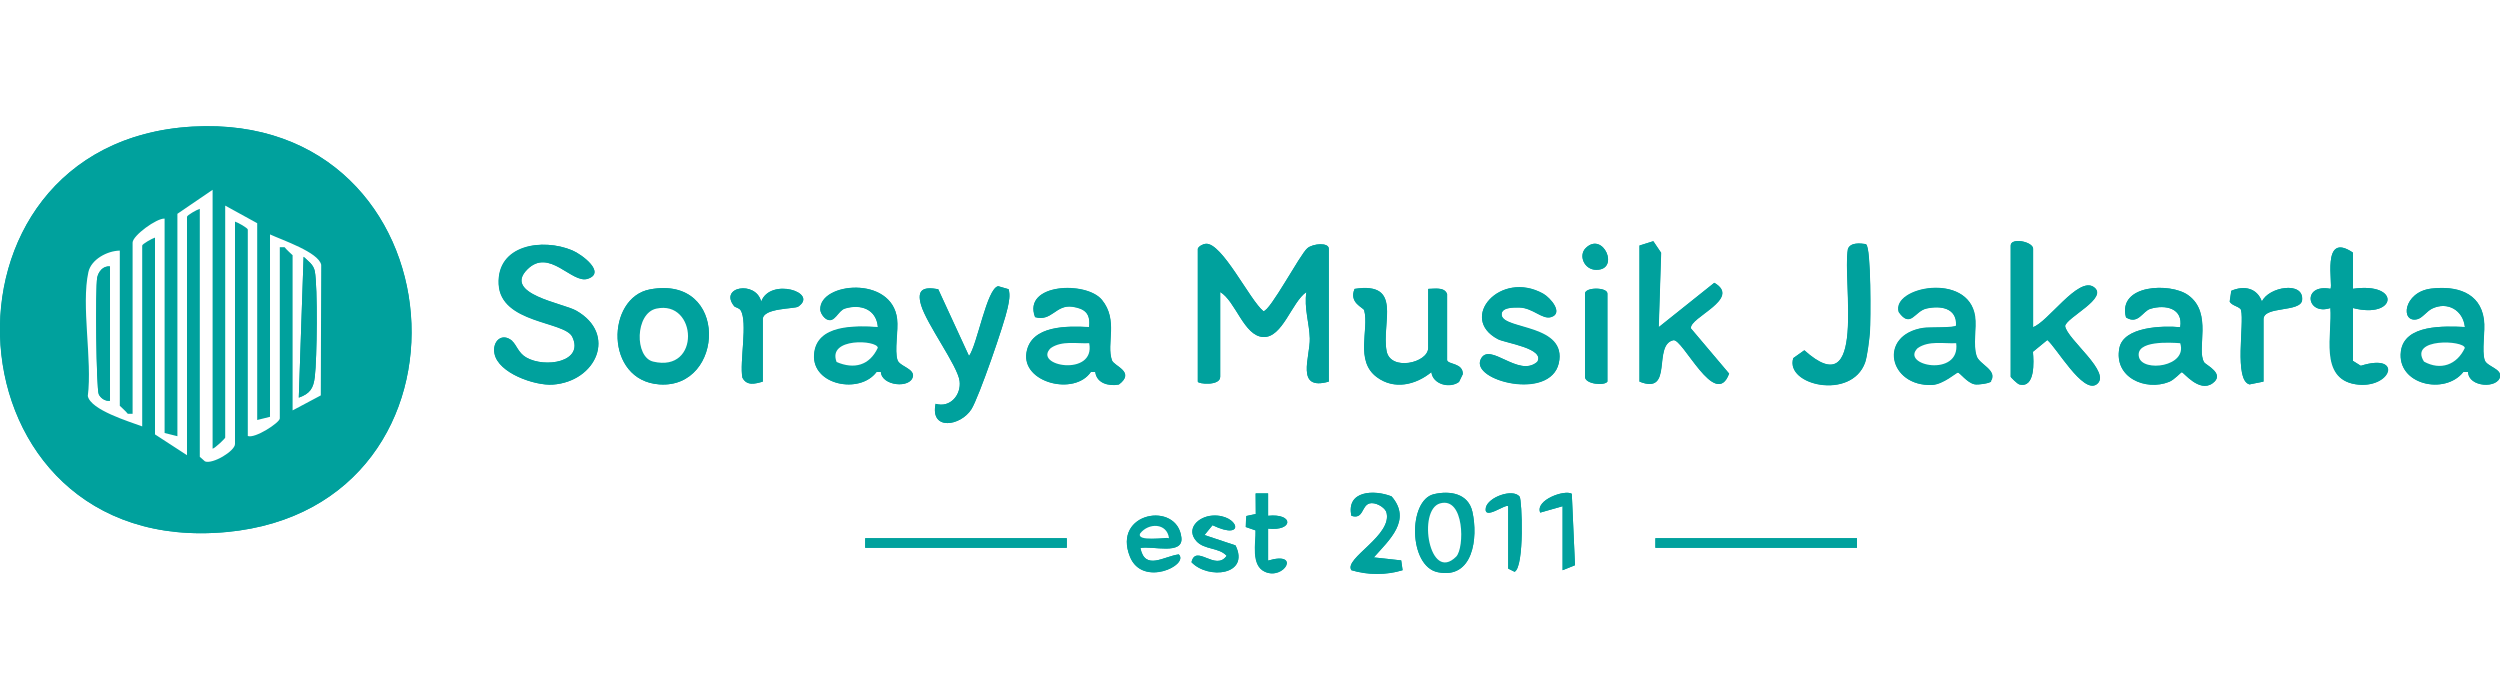 <?xml version="1.0" encoding="UTF-8"?>
<svg id="Layer_2" data-name="Layer 2" xmlns="http://www.w3.org/2000/svg" viewBox="0 0 125 35">
  <defs>
    <style>
      .cls-1 {
        fill: #00a19d;
      }

      .cls-2 {
        fill: #fff;
      }
    </style>
  </defs>
  <g id="Layer_1-2" data-name="Layer 1">
    <g>
      <rect class="cls-2" x="0" width="125" height="35"/>
      <path class="cls-1" d="M9.63,6.33c-13.66.77-12.51,21.61,1.71,20.27,13.29-1.25,11.82-21.03-1.71-20.27ZM81.97,12.28v6.8c1.72.69.64-1.84,1.69-2.07.47-.11,2.11,3.51,2.79,1.67l-1.91-2.26c-.1-.56,2.55-1.48,1.17-2.28l-2.78,2.22.12-3.72-.39-.58-.7.22ZM101.65,16.36v-3.92c0-.36-1.12-.58-1.12-.16v6.56s.33.35.43.38c.81.21.73-1.15.68-1.63l.72-.59c.45.36,1.78,2.7,2.46,2.22.81-.57-1.49-2.26-1.57-2.92.07-.44,2.2-1.41,1.43-1.95s-2.3,1.77-3.04,2.01ZM25.61,17.05c-.52-.45-1.01.02-.89.63.19.98,2.02,1.61,2.91,1.55,2.19-.15,3.24-2.53,1.17-3.7-.65-.37-3.67-.83-2.44-2.06,1.1-1.1,2.23.73,3.02.47.93-.31-.29-1.22-.77-1.42-1.5-.63-3.78-.29-3.68,1.69s3.3,1.85,3.68,2.63c.61,1.26-1.36,1.58-2.31,1.03-.4-.23-.48-.62-.7-.82ZM59.89,12.44v6.64c0,.12,1.12.23,1.12-.24v-4.24c.78.46,1.18,2.2,2.15,2.25s1.42-1.74,2.16-2.25c-.12.79.15,1.56.17,2.32.02.92-.74,2.64.95,2.16v-6.64c0-.33-.79-.27-1.07-.03-.37.31-1.86,3.15-2.2,3.15-.68-.55-2.07-3.44-2.88-3.37-.15.01-.36.13-.4.25ZM79.29,12.4c-.38.37-.08,1.09.52,1.09,1.2.01.35-1.94-.52-1.09ZM93.31,12.22c-.3-.06-.8-.1-.92.24-.28,1.6.96,7.87-2.18,5.06l-.55.39c-.43,1.36,2.91,2.12,3.59.22.11-.32.21-1.15.24-1.52.04-.59.07-4.23-.19-4.38ZM117.64,18.04v-2.64c2.19.57,2.43-1.31,0-.96v-1.81c-1.61-1.1-.96,1.67-1.12,1.81-1.43-.27-1.2,1.36,0,.96.11,1.26-.51,3.52,1.24,3.81s2.44-1.6.28-.92l-.4-.25ZM50.43,14.46l-.52-.15c-.57.1-1.05,2.94-1.46,3.49l-1.54-3.34c-.73-.13-1.08,0-.86.78.28.97,1.83,3.04,1.93,3.81.09.69-.47,1.36-1.2,1.14-.28,1.36,1.25,1.12,1.79.27.37-.59,1.65-4.29,1.81-5.06.07-.31.14-.63.05-.94ZM32.5,14.47c-2.2.41-2.28,4.56.47,4.75,3.27.23,3.5-5.48-.47-4.75ZM38.14,19.08v-3.12c0-.57,1.6-.51,1.77-.63,1.04-.71-1.4-1.47-1.85-.25-.27-1.07-2.13-.74-1.35.23.05.06.24.08.32.2.37.58-.06,2.6.09,3.37.22.43.64.31,1.02.2ZM44.05,18.6c.04.7,1.49.84,1.6.22.07-.38-.66-.5-.77-.81-.16-.48.05-1.47-.02-2.06-.26-2.18-3.88-1.83-3.84-.47,0,.18.17.41.32.49.4.21.56-.43.91-.54.79-.24,1.57.03,1.65.93-1.09-.06-3.09-.12-3.19,1.38s2.28,1.99,3.12.86h.23ZM54.77,18.6c.08.57.68.71,1.18.62.84-.63-.25-.91-.35-1.21-.29-.84.33-2-.5-3.02-.79-.96-3.98-.82-3.34.86.84.24,1.03-.64,1.87-.52.63.09.91.35.83,1.02-1.06-.05-2.9-.11-3.13,1.27-.25,1.51,2.4,2.19,3.22.97h.23ZM71.41,14.44v2.96c0,.75-1.88,1.18-2.08.16-.27-1.43.82-3.48-1.6-3.11-.3.7.45.93.48,1.07.25.96-.48,2.52.63,3.34.87.65,1.95.39,2.73-.25.07.62.92.83,1.38.49l.19-.39c.01-.56-.72-.47-.78-.69v-3.31c-.14-.37-.64-.26-.95-.26ZM76.85,18.11c-.93.78-2.37-1.04-2.81-.15-.54,1.09,3.48,2.06,3.9.2s-2.7-1.68-2.85-2.37c-.09-.43.61-.42.88-.41.68.02,1.14.61,1.58.48.64-.19-.03-.97-.39-1.17-2.15-1.2-4.25,1.22-2.27,2.27.37.2,2.42.46,1.96,1.16ZM80.37,19.08v-4.4c0-.33-1.12-.33-1.12,0v4.16c0,.37.98.46,1.12.24ZM99.55,19.06c.35-.55-.57-.83-.71-1.25-.2-.59.01-1.37-.08-2-.34-2.22-4.19-1.45-3.81-.2.59.83.78-.05,1.38-.18.72-.16,1.53-.03,1.49.85,0,.13-1.35.08-1.64.12-2.29.35-1.73,2.95.44,2.85.55-.03,1.21-.62,1.28-.62.1,0,.47.52.84.59.18.03.76-.05.83-.15ZM109.01,16.36c-.84-.08-2.82-.04-3.04,1.04-.29,1.47,1.31,2.16,2.49,1.69.26-.11.59-.48.63-.48.09,0,.86,1.03,1.53.56s-.32-.92-.41-1.05c-.41-.65.45-2.47-.8-3.36-.88-.64-3.55-.55-3.11,1.11.61.38.83-.32,1.22-.43.76-.23,1.65-.02,1.49.92ZM113.17,19.08v-3.12c0-.67,1.87-.33,1.93-.96.09-.96-1.68-.66-2.01.08-.24-.68-.89-.82-1.53-.54l-.08.54c.12.22.53.25.57.43.17.68-.36,3.5.42,3.71l.69-.14ZM123.4,18.6c.02.77,1.5.84,1.6.22.06-.38-.66-.5-.77-.81-.16-.47.04-1.44-.04-2.04-.19-1.37-1.41-1.68-2.63-1.54-1.41.17-1.55,1.74-.7,1.53.25-.06.48-.4.74-.53.77-.37,1.55.08,1.64.92-1.01-.04-3.02-.15-3.2,1.22-.21,1.66,2.2,2.2,3.12,1.03h.23ZM63.41,24.67h-.64s.01,1.03.01,1.03l-.47.1-.03.55.49.17c.02.64-.24,1.75.47,2.07.95.43,1.81-1.05.16-.56v-1.6c1.27.14,1.29-.77,0-.64v-1.12ZM68.69,27.87c.78-.88,1.91-1.87.89-3.05-.88-.35-2.28-.29-2.01.97.61.2.5-.51.91-.62.27-.07.7.15.83.41.39,1.17-2.14,2.34-1.74,2.93.83.25,1.74.25,2.56,0l-.07-.49-1.37-.15ZM71.69,24.71c-1.29.31-1.27,3.6.2,3.9,1.77.36,2.02-1.72,1.73-3.02-.21-.92-1.13-1.07-1.93-.88ZM75.41,25.31v3.12l.32.16c.5-.26.37-3.61.25-3.76-.35-.42-1.59.03-1.69.56-.11.66,1-.22,1.12-.08ZM78.59,24.69c-.36-.22-1.84.31-1.58.94l1.12-.32v3.2s.62-.25.62-.25l-.16-3.57ZM57.02,27.4c.6-.12,2.15.37,2.05-.52-.2-1.84-3.48-1.28-2.57.96.62,1.54,2.97.42,2.44-.12-.74.09-1.69.83-1.92-.32ZM60.22,26.75l.4-.49c1.71.82,1.3-.57,0-.48-.72.05-1.35.67-.8,1.28.39.43,1.11.3,1.51.73-.56.79-1.54-.61-1.76.32.84.88,2.93.64,2.2-.84l-1.56-.52ZM53.34,26.91h-10.08v.48h10.08v-.48ZM92.85,26.91h-10.08v.48h10.08v-.48Z"/>
      <path class="cls-1" d="M9.63,6.33c13.53-.77,15.01,19.01,1.71,20.27-14.23,1.34-15.38-19.49-1.71-20.27ZM10.62,22.44v-12.96l-1.76,1.2v11.12l-.64-.16v-10.72c-.39-.03-1.6.85-1.6,1.2v8.56h-.24c-.08-.1-.4-.35-.4-.4v-7.76c-.62.01-1.42.44-1.57,1.07-.37,1.67.2,4.41-.03,6.2.13.7,2.07,1.28,2.72,1.52v-9.04c0-.08.5-.36.64-.4v9.84l1.6,1.04v-11.92c0-.08.5-.36.64-.4v12.4l.26.23c.38.15,1.5-.52,1.5-.87v-11.12c.14.04.64.32.64.4v10.32c.36.14,1.6-.67,1.6-.88v-8.56h.24c.08.1.4.35.4.4v7.76l1.41-.75.02-6.53c-.12-.63-1.96-1.24-2.56-1.52v9.12l-.64.16v-9.84l-1.6-.88v11.6s-.49.52-.64.56Z"/>
      <path class="cls-1" d="M59.89,12.44c.04-.13.26-.24.4-.25.81-.07,2.2,2.82,2.88,3.37.34,0,1.83-2.84,2.2-3.15.28-.23,1.07-.3,1.07.03v6.64c-1.69.48-.92-1.24-.95-2.16-.02-.75-.3-1.52-.17-2.32-.74.51-1.2,2.3-2.16,2.25s-1.38-1.79-2.15-2.25v4.24c0,.47-1.12.36-1.12.24v-6.64Z"/>
      <path class="cls-1" d="M25.61,17.05c.22.19.31.59.7.82.94.55,2.92.23,2.31-1.03-.38-.79-3.59-.68-3.68-2.63s2.19-2.32,3.68-1.69c.48.2,1.7,1.12.77,1.42-.8.26-1.92-1.57-3.02-.47-1.23,1.23,1.79,1.69,2.44,2.06,2.07,1.17,1.01,3.55-1.17,3.7-.89.06-2.72-.57-2.91-1.55-.12-.61.37-1.08.89-.63Z"/>
      <path class="cls-1" d="M101.65,16.36c.75-.24,2.26-2.55,3.04-2.01s-1.35,1.51-1.43,1.95c.08.66,2.38,2.35,1.57,2.92-.69.48-2.01-1.86-2.46-2.22l-.72.59c.04.47.12,1.84-.68,1.63-.11-.03-.43-.34-.43-.38v-6.56c0-.42,1.12-.2,1.12.16v3.92Z"/>
      <path class="cls-1" d="M81.97,12.28l.7-.22.39.58-.12,3.72,2.78-2.22c1.39.8-1.26,1.73-1.17,2.28l1.91,2.26c-.68,1.84-2.32-1.78-2.79-1.67-1.05.24.03,2.76-1.69,2.07v-6.8Z"/>
      <path class="cls-1" d="M54.77,18.6h-.23c-.82,1.21-3.47.54-3.22-.97.23-1.38,2.08-1.33,3.13-1.27.08-.67-.19-.92-.83-1.02-.84-.12-1.04.76-1.87.52-.64-1.68,2.56-1.82,3.34-.86.83,1.01.21,2.18.5,3.02.1.29,1.19.57.35,1.21-.5.09-1.1-.05-1.18-.62ZM54.46,17.16c-.64.03-1.36-.15-1.92.24-.94.91,2.26,1.46,1.92-.24Z"/>
      <path class="cls-1" d="M109.01,16.36c.16-.94-.72-1.15-1.49-.92-.39.12-.61.81-1.22.43-.44-1.66,2.23-1.75,3.11-1.11,1.24.9.39,2.71.8,3.36.08.13,1.07.58.41,1.05s-1.44-.56-1.53-.56c-.04,0-.37.38-.63.48-1.18.48-2.78-.21-2.49-1.69.21-1.08,2.19-1.12,3.04-1.04ZM109.01,17.16c-.46-.03-2.27-.16-2.06.7.19.76,2.44.48,2.06-.7Z"/>
      <path class="cls-1" d="M44.05,18.6h-.23c-.84,1.12-3.22.67-3.12-.87s2.1-1.44,3.19-1.38c-.07-.89-.85-1.17-1.65-.93-.36.11-.51.74-.91.54-.15-.08-.31-.31-.32-.49-.04-1.35,3.58-1.71,3.84.47.07.58-.14,1.58.02,2.06.1.31.83.42.77.81-.11.63-1.57.49-1.6-.22ZM41.83,18.1c.88.38,1.65.17,2.06-.71-.02-.39-2.54-.54-2.06.71Z"/>
      <path class="cls-1" d="M123.4,18.6h-.23c-.92,1.17-3.33.64-3.12-1.03.17-1.36,2.19-1.26,3.2-1.22-.09-.85-.87-1.29-1.64-.92-.27.13-.49.47-.74.53-.86.21-.71-1.36.7-1.53,1.22-.15,2.44.17,2.63,1.54.08.59-.12,1.57.04,2.04.1.31.83.42.77.81-.1.62-1.58.55-1.6-.22ZM121.2,18.08c.83.46,1.65.16,2.04-.68-.02-.39-2.81-.52-2.04.68Z"/>
      <path class="cls-1" d="M99.55,19.06c-.06.1-.64.19-.83.15-.37-.07-.74-.59-.84-.59-.08,0-.73.59-1.28.62-2.17.1-2.72-2.49-.44-2.85.29-.04,1.63,0,1.64-.12.04-.87-.77-1.01-1.49-.85-.6.14-.79,1.01-1.38.18-.38-1.26,3.48-2.02,3.81.2.09.63-.12,1.41.08,2,.14.43,1.06.7.71,1.25ZM97.81,17.16c-.64.03-1.35-.15-1.92.24-.92.88,2.15,1.49,1.92-.24Z"/>
      <path class="cls-1" d="M71.41,14.44c.31,0,.82-.11.94.26v3.31c.07.22.8.13.79.69l-.19.39c-.45.34-1.31.13-1.38-.49-.78.64-1.86.9-2.73.25-1.1-.82-.37-2.38-.63-3.34-.04-.14-.78-.37-.48-1.07,2.43-.37,1.34,1.69,1.6,3.11.19,1.02,2.08.6,2.08-.16v-2.96Z"/>
      <path class="cls-1" d="M32.5,14.47c3.96-.74,3.74,4.98.47,4.75-2.74-.19-2.67-4.34-.47-4.75ZM32.82,15.43c-1.08.23-1.11,2.43-.16,2.65,2.39.57,2.2-3.09.16-2.65Z"/>
      <path class="cls-1" d="M50.43,14.46c.09.32.01.63-.05.94-.16.77-1.44,4.48-1.81,5.06-.54.85-2.08,1.09-1.79-.27.73.22,1.29-.45,1.2-1.14-.1-.77-1.65-2.84-1.93-3.81-.22-.77.13-.91.86-.78l1.54,3.34c.42-.55.89-3.39,1.46-3.49l.52.15Z"/>
      <path class="cls-1" d="M117.64,18.04l.4.25c2.16-.68,1.54,1.21-.28.92s-1.14-2.54-1.24-3.81c-1.2.4-1.43-1.22,0-.96.16-.15-.49-2.91,1.13-1.81v1.81c2.43-.35,2.18,1.53,0,.96v2.64Z"/>
      <path class="cls-1" d="M76.85,18.11c.46-.7-1.59-.96-1.96-1.16-1.98-1.05.12-3.47,2.27-2.27.37.21,1.03.98.39,1.17-.44.13-.9-.46-1.58-.48-.28,0-.97-.02-.88.41.14.69,3.28.44,2.85,2.37s-4.44.88-3.9-.2c.44-.88,1.87.94,2.81.15Z"/>
      <path class="cls-1" d="M93.31,12.22c.25.16.23,3.8.19,4.38-.03.37-.13,1.2-.24,1.52-.68,1.9-4.02,1.14-3.59-.22l.55-.39c3.13,2.82,1.9-3.46,2.18-5.06.11-.34.62-.3.92-.24Z"/>
      <path class="cls-1" d="M113.17,19.08l-.69.14c-.79-.21-.26-3.03-.42-3.71-.04-.18-.46-.21-.57-.43l.08-.54c.64-.28,1.29-.14,1.53.54.33-.74,2.1-1.04,2.01-.08-.06.63-1.93.29-1.93.96v3.12Z"/>
      <path class="cls-1" d="M38.14,19.08c-.38.11-.8.23-1.02-.2-.15-.77.28-2.79-.09-3.37-.08-.12-.27-.14-.32-.2-.78-.97,1.08-1.3,1.35-.23.45-1.22,2.89-.45,1.85.25-.17.12-1.77.06-1.77.63v3.12Z"/>
      <path class="cls-1" d="M71.69,24.71c.81-.19,1.73-.04,1.93.88.29,1.3.04,3.39-1.73,3.02-1.47-.3-1.49-3.6-.2-3.9ZM72.81,27.83c.43-.43.43-3.01-.81-2.66-1.14.32-.53,4,.81,2.66Z"/>
      <path class="cls-1" d="M80.37,19.08c-.14.22-1.12.13-1.12-.24v-4.16c0-.33,1.12-.33,1.12,0v4.4Z"/>
      <path class="cls-1" d="M68.69,27.87l1.37.15.07.49c-.82.25-1.73.25-2.56,0-.4-.59,2.12-1.76,1.74-2.93-.13-.26-.56-.48-.83-.41-.41.11-.3.82-.91.62-.27-1.26,1.13-1.32,2.01-.97,1.02,1.18-.11,2.17-.89,3.05Z"/>
      <rect class="cls-1" x="43.26" y="26.91" width="10.08" height=".48"/>
      <rect class="cls-1" x="82.77" y="26.91" width="10.08" height=".48"/>
      <path class="cls-1" d="M57.02,27.4c.23,1.15,1.18.41,1.92.32.53.53-1.81,1.65-2.44.12-.91-2.24,2.37-2.8,2.57-.96.1.89-1.45.4-2.05.52ZM58.45,26.91c-.1-.76-1.02-.78-1.44-.24-.21.44,1.27.17,1.44.24Z"/>
      <path class="cls-1" d="M63.41,24.67v1.12c1.29-.14,1.27.78,0,.64v1.6c1.66-.49.8.99-.15.56-.72-.33-.45-1.43-.47-2.07l-.49-.17.03-.55.47-.1v-1.03s.63,0,.63,0Z"/>
      <path class="cls-1" d="M60.22,26.75l1.56.52c.73,1.48-1.36,1.72-2.2.84.22-.93,1.2.48,1.76-.32-.4-.43-1.12-.29-1.51-.73-.55-.61.08-1.24.8-1.28,1.3-.08,1.71,1.3,0,.48l-.4.49Z"/>
      <path class="cls-1" d="M75.41,25.31c-.12-.14-1.24.74-1.12.08.11-.53,1.35-.98,1.69-.56.12.15.25,3.5-.25,3.76l-.32-.16v-3.12Z"/>
      <path class="cls-1" d="M78.59,24.69l.16,3.57-.62.25v-3.2s-1.12.32-1.12.32c-.26-.63,1.23-1.16,1.58-.94Z"/>
      <path class="cls-1" d="M79.29,12.4c.87-.85,1.72,1.11.52,1.09-.6,0-.9-.72-.52-1.09Z"/>
      <path class="cls-2" d="M10.62,22.44c.15-.04.64-.52.64-.56v-11.6l1.6.88v9.84l.64-.16v-9.12c.6.28,2.43.89,2.56,1.52l-.02,6.53-1.41.75v-7.76s-.33-.3-.4-.4h-.24s0,8.56,0,8.56c0,.21-1.24,1.02-1.6.88v-10.32c0-.08-.5-.36-.64-.4v11.12c0,.35-1.11,1.02-1.5.87l-.26-.23v-12.4c-.14.04-.64.32-.64.4v11.92l-1.6-1.04v-9.84c-.14.04-.64.32-.64.4v9.04c-.64-.24-2.58-.82-2.72-1.52.23-1.79-.34-4.53.03-6.2.14-.63.94-1.06,1.57-1.07v7.76s.33.3.4.4h.24s0-8.56,0-8.56c0-.35,1.21-1.23,1.6-1.2v10.72l.64.16v-11.12l1.76-1.2v12.96ZM14.94,19.88c.56-.2.73-.46.8-1.04.11-.89.15-4.48,0-5.28-.07-.34-.33-.5-.56-.72l-.24,7.04ZM5.5,13.32c-.35-.04-.58.27-.64.56-.1.51-.05,5.55.08,5.83.09.19.33.36.56.32v-6.72Z"/>
      <path class="cls-2" d="M54.46,17.16c.33,1.7-2.86,1.15-1.92.24.57-.38,1.28-.21,1.92-.24Z"/>
      <path class="cls-2" d="M109.01,17.16c.38,1.18-1.87,1.46-2.06.7-.21-.86,1.6-.73,2.06-.7Z"/>
      <path class="cls-2" d="M41.83,18.1c-.48-1.24,2.04-1.1,2.06-.71-.41.88-1.18,1.09-2.06.71Z"/>
      <path class="cls-2" d="M121.2,18.08c-.77-1.2,2.02-1.07,2.04-.68-.39.84-1.21,1.14-2.04.68Z"/>
      <path class="cls-2" d="M97.81,17.16c.22,1.73-2.84,1.12-1.92.24.57-.38,1.28-.21,1.92-.24Z"/>
      <path class="cls-2" d="M32.82,15.43c2.04-.44,2.23,3.22-.16,2.65-.94-.22-.91-2.42.16-2.65Z"/>
      <path class="cls-2" d="M72.81,27.83c-1.34,1.34-1.95-2.33-.81-2.66,1.23-.35,1.23,2.23.81,2.66Z"/>
      <path class="cls-2" d="M58.45,26.91c-.16-.07-1.65.2-1.44-.24.42-.54,1.34-.53,1.44.24Z"/>
      <path class="cls-1" d="M14.94,19.88l.24-7.04c.23.22.49.38.56.72.15.8.11,4.39,0,5.28-.07.58-.24.84-.8,1.04Z"/>
      <path class="cls-1" d="M5.5,13.32v6.72c-.23.04-.47-.13-.56-.32-.13-.28-.17-5.33-.08-5.83.06-.3.29-.61.64-.56Z"/>
    </g>
  </g>
</svg>